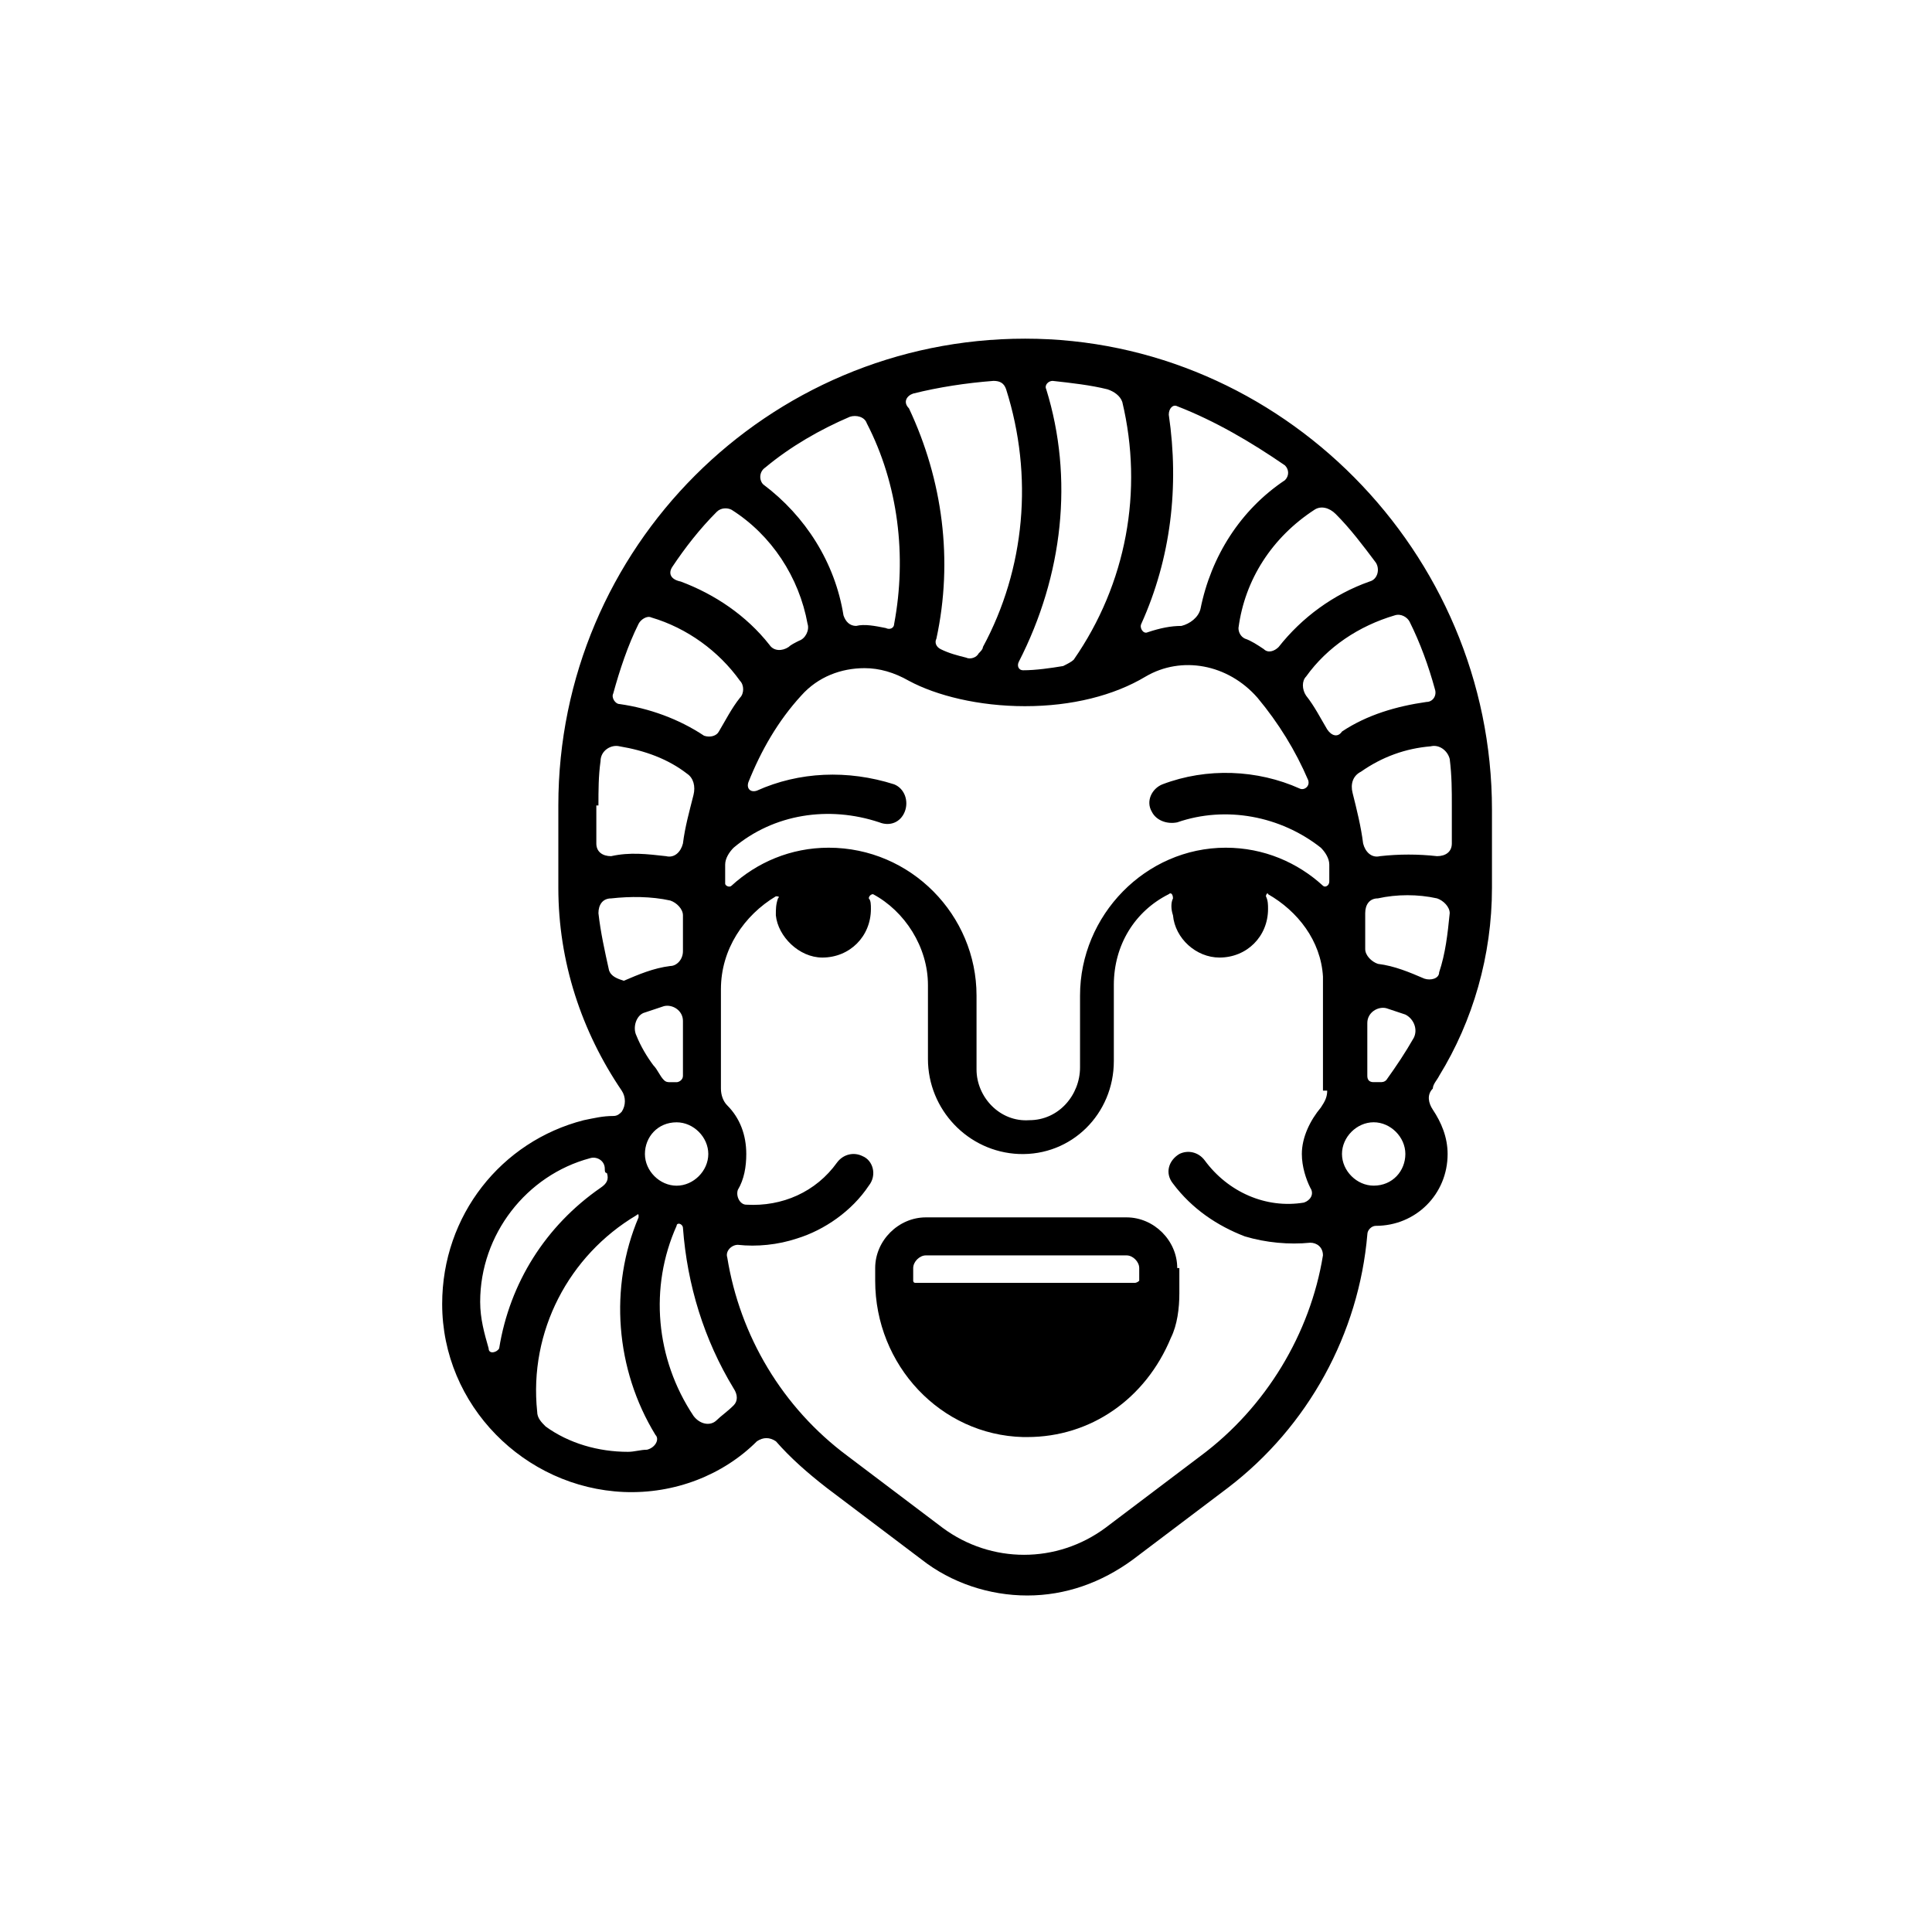 <?xml version="1.0" encoding="UTF-8"?>
<!-- Uploaded to: ICON Repo, www.iconrepo.com, Generator: ICON Repo Mixer Tools -->
<svg fill="#000000" width="800px" height="800px" version="1.1" viewBox="144 144 512 512" xmlns="http://www.w3.org/2000/svg">
 <g>
  <path d="m525.39 429.11c8.957-14.555 13.996-31.906 13.996-49.82v-20.711c0-68.293-55.98-124.83-123.71-124.83-68.293 0-123.71 55.418-123.71 123.71v21.832c0 19.594 6.156 38.066 16.793 53.738 1.121 1.68 1.121 3.918 0 5.598-0.559 0.559-1.121 1.121-2.238 1.121-2.801 0-5.039 0.559-7.836 1.121-21.832 5.598-37.504 25.191-37.504 48.703 0 26.871 21.832 48.703 48.141 49.82 13.434 0.559 26.309-4.477 35.266-13.434 1.68-1.121 3.359-1.121 5.039 0 3.918 4.477 8.398 8.398 13.434 12.316l25.191 19.031c7.836 6.156 17.914 9.516 27.988 9.516 10.078 0 19.594-3.359 27.988-9.516l25.191-19.031c21.273-16.234 34.707-40.863 36.945-67.176 0-1.121 1.121-2.238 2.238-2.238 10.637 0 19.031-8.398 19.031-19.031 0-4.477-1.68-8.398-3.918-11.754-1.121-1.68-1.68-3.918 0-5.598 0.004-1.133 1.125-2.254 1.684-3.371zm2.801-83.969c0.559 4.477 0.559 8.395 0.559 12.312v10.078c0 2.238-1.68 3.359-3.918 3.359-5.039-0.559-10.078-0.559-15.113 0-2.238 0.559-3.918-1.121-4.477-3.359-0.559-4.477-1.68-8.957-2.801-13.434-0.559-2.238 0-4.477 2.238-5.598 5.598-3.918 11.754-6.156 18.473-6.719 2.238-0.559 4.477 1.117 5.039 3.359zm-30.23-64.938c3.918 3.918 7.277 8.398 10.637 12.875 1.121 1.68 0.559 4.477-1.68 5.039-9.516 3.359-17.914 9.516-24.07 17.352-1.121 1.121-2.801 1.68-3.918 0.559-1.68-1.121-3.359-2.238-5.039-2.801-1.121-0.559-1.68-1.68-1.68-2.801 1.68-12.875 8.957-24.07 20.152-31.348 1.68-1.113 3.918-0.555 5.598 1.125zm-51.5 29.109c7.836-17.352 10.078-36.387 7.277-55.418 0-1.68 1.121-2.801 2.238-2.238 10.078 3.918 19.594 9.516 28.551 15.676 1.121 1.121 1.121 2.801 0 3.918-11.754 7.836-19.594 20.152-22.391 34.148-0.559 2.238-2.801 3.918-5.039 4.477-2.801 0-5.598 0.559-8.957 1.68-1.121 0.559-2.238-1.121-1.68-2.242zm-25.191-62.137c-0.559-1.121 0.559-2.238 1.68-2.238 5.039 0.559 10.078 1.121 14.555 2.238 1.68 0.559 3.359 1.68 3.918 3.359 5.598 23.512 1.121 48.141-12.875 68.293-0.559 0.559-1.68 1.121-2.801 1.68-3.359 0.559-7.277 1.121-10.637 1.121-1.121 0-1.68-1.121-1.121-2.238 11.762-22.953 14.559-48.703 7.281-72.215zm-35.266 1.121c6.719-1.68 13.996-2.801 21.273-3.359 1.68 0 2.801 0.559 3.359 2.238 7.277 22.953 5.039 47.582-6.156 68.293 0 0.559-0.559 1.121-1.121 1.68-0.559 1.121-2.238 1.68-3.359 1.121-2.238-0.559-4.477-1.121-6.719-2.238-1.121-0.559-1.68-1.68-1.121-2.801 4.477-20.711 1.68-41.984-7.277-61.016-1.68-1.68-0.559-3.359 1.121-3.918zm29.668 82.848c12.316 0 23.512-2.801 31.906-7.836 9.516-5.598 21.832-3.359 29.668 5.598 5.598 6.719 10.078 13.996 13.434 21.832 0.559 1.68-1.121 2.801-2.238 2.238-11.195-5.039-24.629-5.598-36.387-1.121-2.801 1.121-4.477 4.477-2.801 7.277 1.121 2.238 3.918 3.359 6.719 2.801 12.875-4.477 27.43-1.68 38.066 6.719 1.121 1.121 2.238 2.801 2.238 4.477v4.477c0 1.121-1.121 1.68-1.68 1.121-6.719-6.156-15.676-10.078-25.75-10.078-21.273 0-38.625 17.914-38.625 39.184v19.031c0 7.277-5.598 13.996-13.434 13.996-7.836 0.559-13.996-6.156-13.996-13.434v-19.594c0-21.273-17.352-39.184-39.184-39.184-10.078 0-19.031 3.918-25.75 10.078-0.559 0.559-1.68 0-1.68-0.559v-5.039c0-1.68 1.121-3.359 2.238-4.477 10.637-8.957 25.191-11.195 38.625-6.719 2.801 1.121 5.598 0 6.719-2.801 1.121-2.801 0-6.156-2.801-7.277-12.316-3.918-25.191-3.359-36.387 1.68-1.68 0.559-2.801-0.559-2.238-2.238 3.359-8.398 7.836-16.234 13.996-22.953 4.477-5.039 10.637-7.277 16.793-7.277 3.918 0 7.836 1.121 11.754 3.359 7.281 3.918 18.477 6.719 30.793 6.719zm-68.852-63.258c6.719-5.598 14.555-10.078 22.391-13.434 1.68-0.559 3.918 0 4.477 1.68 8.398 16.234 10.637 35.266 7.277 53.18 0 1.121-1.121 1.68-2.238 1.121-2.801-0.559-5.598-1.121-7.836-0.559-1.68 0-2.801-1.121-3.359-2.801-2.238-13.996-10.078-26.309-21.273-34.707-1.117-1.121-1.117-3.359 0.562-4.481zm-24.633 26.312c3.359-5.039 7.277-10.078 11.754-14.555 1.121-1.121 2.801-1.121 3.918-0.559 10.637 6.719 17.914 17.914 20.152 30.23 0.559 1.68-0.559 3.918-2.238 4.477-1.121 0.559-2.238 1.121-2.801 1.68-1.68 1.121-3.918 1.121-5.039-0.559-6.156-7.836-14.555-13.434-23.512-16.793-2.793-0.562-3.356-2.242-2.234-3.922zm-15.672 33.586c1.68-6.156 3.918-12.875 6.719-18.473 0.559-1.121 2.238-2.238 3.359-1.68 9.516 2.801 17.914 8.957 23.512 16.793 1.121 1.121 1.121 3.359 0 4.477-2.238 2.801-3.918 6.156-5.598 8.957-0.559 1.121-2.238 1.68-3.918 1.121-6.719-4.477-14.555-7.277-22.391-8.398-1.125 0.004-2.246-1.676-1.684-2.797zm16.793 113.64c4.477 0 8.398 3.918 8.398 8.398 0 4.477-3.918 8.398-8.398 8.398-4.477 0-8.398-3.918-8.398-8.398 0-4.481 3.359-8.398 8.398-8.398zm-10.637-22.949c-1.121-2.238 0-5.598 2.238-6.156 1.68-0.559 3.359-1.121 5.039-1.68 2.238-0.559 5.039 1.121 5.039 3.918v14.555c0 1.121-1.121 1.68-1.68 1.68h-1.68c-0.559 0-1.121 0-1.68-0.559-1.121-1.121-1.68-2.801-2.801-3.918-1.68-2.242-3.356-5.043-4.477-7.84zm-10.078-61.02c0-3.918 0-7.836 0.559-11.754 0-2.801 2.801-4.477 5.039-3.918 6.719 1.121 12.875 3.359 17.914 7.277 1.68 1.121 2.238 3.359 1.68 5.598-1.121 4.477-2.238 8.398-2.801 12.875-0.559 2.238-2.238 3.918-4.477 3.359-5.039-0.559-9.516-1.121-14.555 0-2.238 0-3.918-1.121-3.918-3.359v-10.078zm2.801 43.664c-1.121-5.039-2.238-10.078-2.801-15.113 0-2.238 1.121-3.918 3.359-3.918 5.039-0.559 10.637-0.559 15.676 0.559 1.68 0.559 3.359 2.238 3.359 3.918v9.516c0 2.238-1.68 3.918-3.359 3.918-4.477 0.559-8.398 2.238-12.316 3.918-1.68-0.559-3.359-1.117-3.918-2.797zm-31.906 100.2c-1.121-3.918-2.238-7.836-2.238-12.316 0-17.914 12.316-33.586 29.109-38.066 1.68-0.559 3.918 0.559 3.918 2.801 0 0.559 0 1.121 0.559 1.121 0.559 1.68 0 2.801-1.68 3.918-14.555 10.078-24.07 25.191-26.871 42.543-0.559 1.121-2.797 1.68-2.797 0zm41.98 26.871c-1.68 0-3.359 0.559-5.039 0.559-7.836 0-15.676-2.238-21.832-6.719-1.121-1.121-2.238-2.238-2.238-3.918-2.238-21.273 8.398-41.426 26.309-52.059 0 0 0.559-0.559 0.559 0v0.559c-7.836 18.473-6.156 40.305 4.477 57.656 1.125 1.121 0.008 3.359-2.234 3.922zm22.953-11.758c-1.68 1.68-3.359 2.801-4.477 3.918-1.68 1.68-4.477 1.121-6.156-1.121-10.078-15.113-11.754-34.148-4.477-50.383 0-0.559 0.559-0.559 0.559-0.559 0.559 0 1.121 0.559 1.121 1.121 1.121 15.113 5.598 29.668 13.434 42.543 1.117 1.684 1.117 3.363-0.004 4.481zm157.3-83.406c0 1.68-0.559 2.801-1.68 4.477-2.801 3.359-5.039 7.836-5.039 12.316 0 3.359 1.121 6.719 2.238 8.957 1.121 1.68 0 3.359-1.68 3.918-10.078 1.68-20.152-2.801-26.309-11.195-1.68-2.238-4.477-2.801-6.719-1.68-2.801 1.68-3.918 5.039-1.68 7.836 5.039 6.719 11.754 11.195 19.031 13.996 5.598 1.68 11.754 2.238 17.352 1.68 1.68 0 3.359 1.121 3.359 3.359-3.359 20.711-15.113 40.305-32.469 53.18l-25.191 19.031c-12.875 9.516-30.23 9.516-43.105 0l-25.191-19.031c-17.352-12.875-28.551-31.906-31.906-52.621-0.559-1.68 1.121-3.359 2.801-3.359 5.039 0.559 10.637 0 15.676-1.68 7.277-2.238 14.555-7.277 19.031-13.996 2.238-2.801 1.121-6.719-1.68-7.836-2.238-1.121-5.039-0.559-6.719 1.68-5.598 7.836-14.555 11.754-24.07 11.195-1.68 0-2.801-2.238-2.238-3.918 1.68-2.801 2.238-6.156 2.238-9.516 0-5.039-1.68-9.516-5.039-12.875-1.121-1.121-1.68-2.801-1.68-4.477v-26.309c0-10.637 6.156-19.594 14.555-24.629 0.559 0 1.121 0 0.559 0.559-0.559 1.68-0.559 2.801-0.559 4.477 0.559 5.598 6.156 11.195 12.316 11.195 7.277 0 12.875-5.598 12.875-12.875 0-1.121 0-2.238-0.559-2.801 0-0.559 0.559-1.121 1.121-1.121 8.398 4.477 14.555 13.996 14.555 24.07v19.594c0 13.434 10.637 24.629 24.07 25.191 13.996 0.559 25.191-10.637 25.191-24.629v-20.152c0-10.637 5.598-19.594 14.555-24.07 0.559-0.559 1.121 0 1.121 1.121-0.559 1.121-0.559 2.801 0 4.477 0.559 6.156 6.156 11.195 12.316 11.195 7.277 0 12.875-5.598 12.875-12.875 0-1.121 0-2.238-0.559-3.359 0-0.559 0.559-1.121 0.559-0.559 7.836 4.477 13.996 12.316 14.555 21.832v30.227zm0-95.727c-1.68-2.801-3.359-6.156-5.598-8.957-1.121-1.68-1.121-3.918 0-5.039 5.598-7.836 13.996-13.434 23.512-16.234 1.68-0.559 3.359 0.559 3.918 1.68 2.801 5.598 5.039 11.754 6.719 17.914 0.559 1.68-0.559 3.359-2.238 3.359-7.836 1.121-15.676 3.359-22.391 7.836-1.125 1.684-2.801 1.121-3.922-0.559zm12.316 120.91c-4.477 0-8.398-3.918-8.398-8.398 0-4.477 3.918-8.398 8.398-8.398 4.477 0 8.398 3.918 8.398 8.398-0.004 4.481-3.363 8.398-8.398 8.398zm10.633-39.184c-2.238 3.918-4.477 7.277-7.277 11.195-0.559 0.559-1.121 0.559-1.68 0.559h-1.68c-1.121 0-1.68-0.559-1.68-1.68v-13.996c0-2.801 2.801-4.477 5.039-3.918 1.68 0.559 3.359 1.121 5.039 1.68 2.238 1.121 3.359 3.922 2.238 6.16zm2.801-15.676c-3.918-1.68-7.836-3.359-12.316-3.918-1.68-0.559-3.359-2.238-3.359-3.918v-9.516c0-2.238 1.121-3.918 3.359-3.918 5.039-1.121 10.637-1.121 15.676 0 1.68 0.559 3.359 2.238 3.359 3.918-0.559 5.598-1.121 10.637-2.801 15.676 0 1.676-2.238 2.238-3.918 1.676z"/>
  <path d="m455.98 480.05c0-7.277-6.156-13.434-13.434-13.434h-53.18c-7.277 0-13.434 6.156-13.434 13.434v3.359c0 22.391 17.352 40.863 39.184 41.426h1.121c16.793 0 31.348-10.078 38.066-26.309 1.68-3.359 2.238-7.836 2.238-11.754v-6.723zm-69.973 0c0-1.68 1.68-3.359 3.359-3.359h53.18c1.68 0 3.359 1.68 3.359 3.359v3.359c-0.562 0.559-1.121 0.559-1.121 0.559h-58.219c-0.559 0-0.559-0.559-0.559-0.559z"/>
 </g>
</svg>